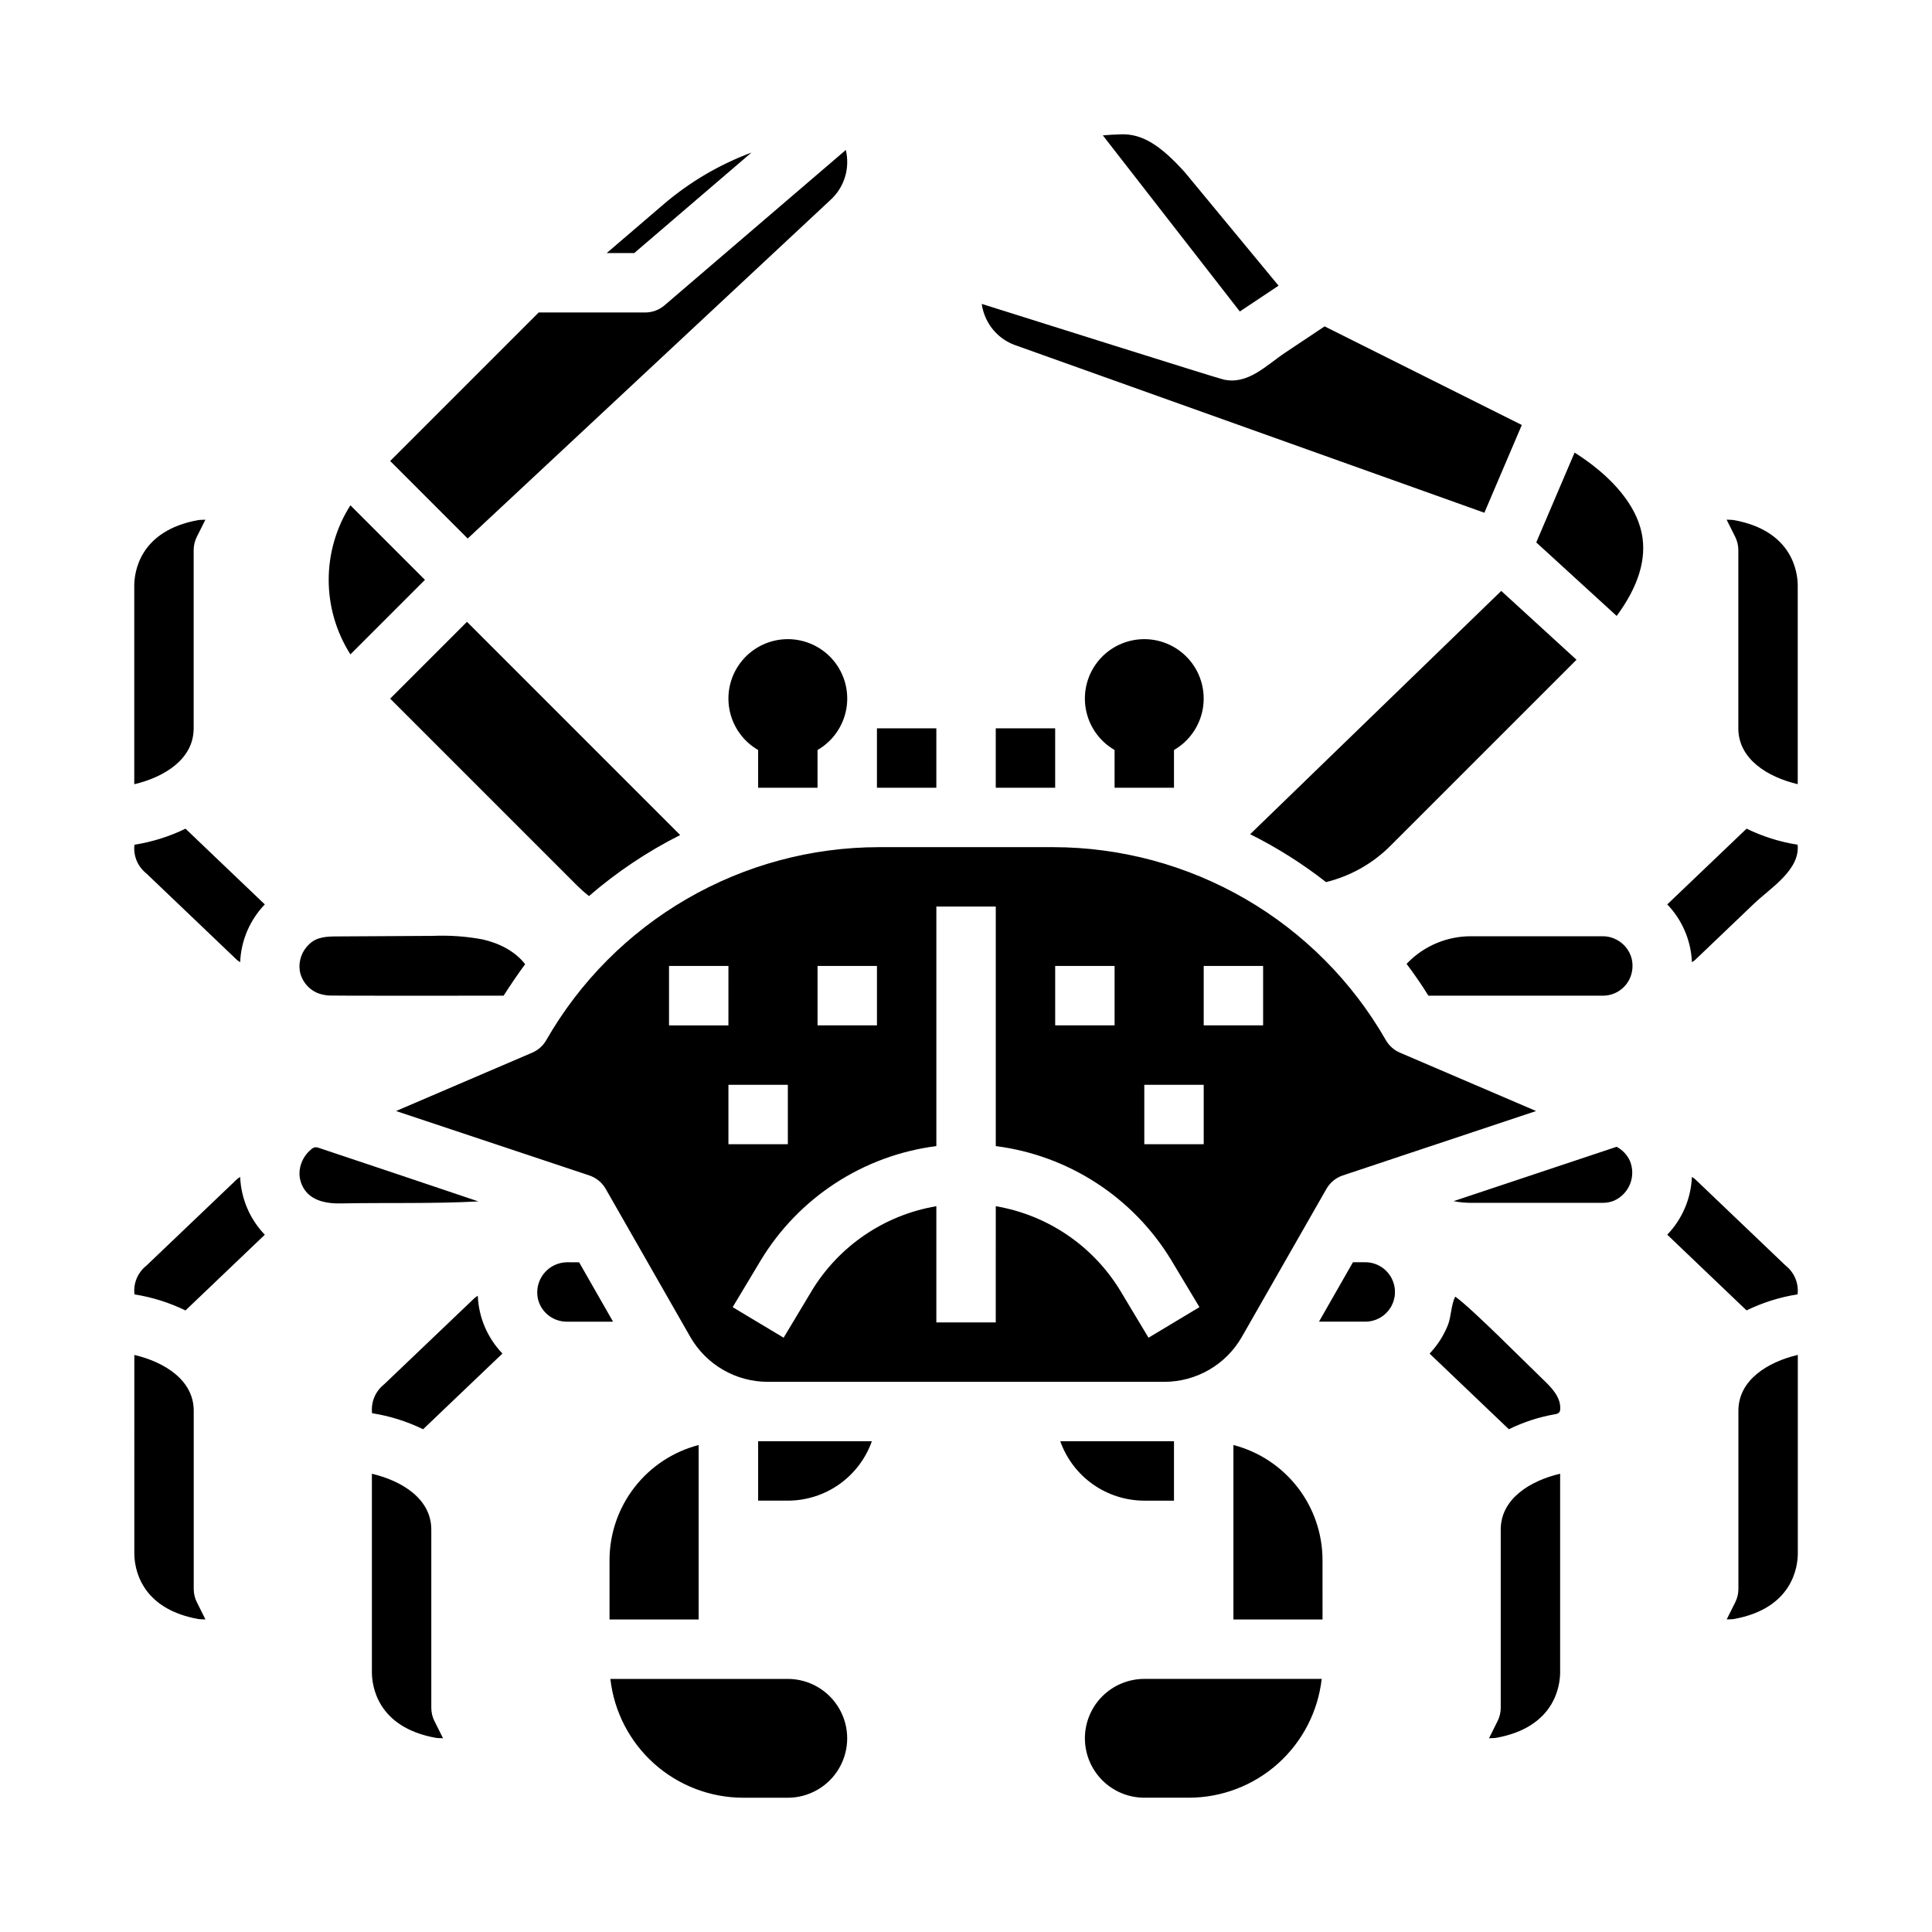 <?xml version="1.0" encoding="UTF-8"?>
<!-- Uploaded to: SVG Repo, www.svgrepo.com, Generator: SVG Repo Mixer Tools -->
<svg fill="#000000" width="800px" height="800px" version="1.1" viewBox="144 144 512 512" xmlns="http://www.w3.org/2000/svg">
 <path d="m226.02 394.15c1.938-1.871 4.633-1.973 7.203-1.988l25.414-0.145h0.004c4.438-0.191 8.879 0.121 13.246 0.934 4.328 0.984 8.551 3.062 11.281 6.559-1.988 2.723-3.891 5.508-5.707 8.355-14.539 0.012-45.363 0.031-46.227-0.039-0.988-0.059-1.961-0.258-2.891-0.59-2.57-1-4.434-3.273-4.906-5.992-0.371-2.644 0.598-5.305 2.582-7.094zm-18.371 61.758c-0.281 0.164-0.547 0.348-0.805 0.551l-23.883 22.793c-0.133 0.125-0.27 0.25-0.414 0.367v-0.004c-2.148 1.828-3.242 4.609-2.914 7.414 4.695 0.738 9.25 2.172 13.523 4.25l21.023-20.062c-3.977-4.133-6.301-9.578-6.531-15.309zm133.31 164.51h11.809c5.625 0 10.824-3 13.637-7.871 2.812-4.871 2.812-10.871 0-15.742-2.812-4.871-8.012-7.875-13.637-7.875h-47.016c0.98 8.656 5.109 16.648 11.602 22.457 6.492 5.805 14.895 9.023 23.605 9.031zm-113.5-172.37c-0.348 0.078-0.672 0.25-0.934 0.492-1.723 1.383-2.84 3.387-3.113 5.578-0.246 2.207 0.484 4.41 2 6.031 2.18 2.262 5.582 2.832 8.723 2.769 12.215-0.234 24.43 0.117 36.641-0.531-14.066-4.746-28.145-9.469-42.227-14.168h-0.004c-0.344-0.145-0.715-0.203-1.086-0.172zm-32.137-111.02v-47.234c0-1.223 0.285-2.426 0.832-3.519l2.273-4.547c-0.824 0.016-1.449 0.043-1.809 0.086-15.809 2.809-17.039 14.047-17.039 17.43v52.586c8.004-1.891 15.742-6.672 15.742-14.801zm110.21 220.41v15.742h23.617l-0.004-46.234c-6.754 1.754-12.734 5.699-17.008 11.219-4.273 5.516-6.598 12.297-6.606 19.273zm-11.324-78.926h-0.004c-2.406 0.047-4.66 1.176-6.141 3.074-1.484 1.898-2.031 4.359-1.492 6.707 0.867 3.508 4.019 5.969 7.633 5.965h12.262l-8.996-15.742zm-51.652 108.63c0 3.383 1.23 14.621 17.039 17.422 0.359 0.043 0.984 0.07 1.809 0.086l-2.273-4.547v0.004c-0.547-1.094-0.832-2.301-0.832-3.519v-47.23c0-8.129-7.738-12.91-15.742-14.801zm28.066-99.75c-0.281 0.164-0.547 0.348-0.805 0.551l-23.883 22.789c-0.133 0.125-0.27 0.25-0.414 0.367-2.148 1.828-3.246 4.609-2.914 7.414 4.695 0.738 9.25 2.172 13.523 4.25l21.023-20.062c-3.977-4.133-6.301-9.578-6.531-15.309zm-88.082-112.13c0.145 0.117 0.285 0.242 0.422 0.375l23.883 22.801-0.004-0.004c0.258 0.203 0.523 0.387 0.805 0.551 0.23-5.731 2.555-11.176 6.531-15.309l-21.02-20.07c-4.273 2.082-8.832 3.516-13.527 4.254-0.332 2.801 0.762 5.578 2.91 7.402zm292.76-10.188v-0.004c7.113 3.543 13.852 7.797 20.113 12.695 6.477-1.586 12.391-4.922 17.094-9.645l49.285-49.281-19.945-18.238zm-34.23-185.48c-1.73 0.055-3.328 0.148-4.809 0.281l36.305 46.672 10.266-6.844-24.844-30.051c-6.66-7.406-11.441-10.219-16.918-10.062zm138 105.7c-1.629-7.848-7.977-14.133-13.02-18.027-1.648-1.273-3.277-2.383-4.769-3.328l-10.16 23.805 21.312 19.484c5.801-7.856 8.027-15.211 6.637-21.934zm-342.21 32.121 19.754-19.754-19.754-19.754c-3.758 5.902-5.754 12.754-5.754 19.754 0 6.996 1.996 13.848 5.754 19.754zm364.71-35.695 2.273 4.547v-0.004c0.547 1.094 0.832 2.301 0.832 3.523v47.23c0 8.129 7.738 12.91 15.742 14.801v-52.582c0-3.383-1.23-14.621-17.039-17.422-0.355-0.047-0.984-0.078-1.809-0.094zm-301.49 99.75c7.363-6.367 15.48-11.801 24.176-16.176l-56.5-56.504-20.355 20.355 49.539 49.539h-0.004c0.996 0.988 2.047 1.918 3.144 2.785zm-52.684-115.3 20.543 20.543 96.246-89.828c2.715-2.516 4.281-6.031 4.332-9.73 0.02-1.152-0.102-2.297-0.367-3.414l-48.047 41.172c-1.426 1.223-3.238 1.895-5.117 1.895h-28.23zm237.19-28.711c-4.988 3.324-9.898 8.625-16.398 7.106-2.074-0.484-53.512-16.738-64.023-20.027 0.172 1.199 0.5 2.367 0.977 3.481 1.438 3.387 4.188 6.039 7.621 7.352l124.61 44.508 9.922-23.254-52.262-26.133zm-172.51-26.395 31.07-26.633c-8.523 3.172-16.422 7.824-23.328 13.742l-15.039 12.891zm-132.48 344.59c0 3.383 1.23 14.621 17.039 17.422 0.359 0.043 0.984 0.07 1.809 0.086l-2.273-4.547v0.004c-0.547-1.094-0.832-2.297-0.832-3.519v-47.23c0-8.129-7.738-12.91-15.742-14.801zm373.41-45.996c-3.848-3.656-19.066-19.047-23.344-22.035-1.113 2.031-1.039 5.273-1.984 7.613l-0.004 0.004c-1.117 2.773-2.754 5.312-4.82 7.477l21.008 20.047h0.004c3.844-1.887 7.938-3.223 12.156-3.965 0.453-0.023 0.879-0.211 1.199-0.527 0.168-0.258 0.258-0.555 0.254-0.859 0.18-3.082-2.234-5.633-4.469-7.754zm-121.5 95.012c0.004 4.172 1.664 8.176 4.613 11.125 2.953 2.953 6.953 4.613 11.129 4.617h11.809c8.711-0.008 17.113-3.227 23.605-9.031 6.492-5.809 10.621-13.801 11.602-22.457h-47.016c-4.176 0.008-8.176 1.668-11.129 4.617-2.949 2.953-4.609 6.953-4.613 11.129zm81.426-121.62c-1.285-2.773-4.066-4.547-7.125-4.543h-3.266l-8.996 15.742 12.262 0.004c2.691 0.004 5.199-1.371 6.644-3.644 1.445-2.269 1.625-5.121 0.48-7.559zm-42.066 43.891v46.238h23.617l-0.004-15.746c-0.008-6.977-2.328-13.758-6.602-19.273-4.273-5.519-10.258-9.465-17.012-11.219zm100.8-64.723c4.106-1.777 6-6.543 4.238-10.656-0.73-1.566-1.957-2.848-3.484-3.652l-43.207 14.406c1.523 0.297 3.07 0.449 4.625 0.449h34.941c0.988 0 1.965-0.188 2.887-0.547zm-14.215 124.92v-52.59c-8.004 1.891-15.742 6.672-15.742 14.801v47.234c0 1.219-0.285 2.426-0.832 3.519l-2.273 4.547c0.824-0.016 1.449-0.043 1.809-0.086 15.809-2.809 17.039-14.047 17.039-17.426zm60.012-107.53c-0.141-0.117-0.277-0.242-0.414-0.367l-23.875-22.793c-0.258-0.203-0.527-0.387-0.805-0.551-0.234 5.731-2.559 11.176-6.531 15.309l21.012 20.062c4.273-2.078 8.832-3.512 13.523-4.25 0.332-2.801-0.762-5.586-2.91-7.414zm-242.41 46.332h-30.141v15.742h7.871v0.004c4.883-0.008 9.645-1.523 13.633-4.34 3.984-2.82 7-6.805 8.637-11.406zm201.37-127.86h-0.004c-0.633-2.461-2.406-4.473-4.773-5.41-0.91-0.367-1.879-0.551-2.859-0.555h-34.941c-6.269-0.016-12.281 2.473-16.703 6.918-0.133 0.133-0.254 0.273-0.383 0.41 2.043 2.707 3.973 5.512 5.785 8.422l46.242-0.004c3.043 0.008 5.816-1.75 7.106-4.508 0.754-1.652 0.938-3.504 0.527-5.273zm30.438-34.48-21.02 20.074h-0.004c3.977 4.133 6.301 9.578 6.531 15.309 0.281-0.164 0.551-0.348 0.805-0.547 5.246-5.012 10.496-10.023 15.742-15.039 4.191-3.992 12.195-8.883 11.465-15.539-4.691-0.738-9.25-2.176-13.523-4.258zm-2.168 154.26v47.234c0 1.223-0.285 2.426-0.832 3.519l-2.273 4.547c0.824-0.016 1.449-0.043 1.809-0.086 15.809-2.809 17.039-14.047 17.039-17.426v-52.59c-8.004 1.891-15.742 6.672-15.742 14.801zm-355.73-79.43 36.074-15.461c1.574-0.672 2.883-1.844 3.734-3.328 8.895-15.52 21.723-28.418 37.195-37.398 15.473-8.977 33.039-13.719 50.926-13.738h46.25-0.004c17.891 0.02 35.453 4.762 50.926 13.738 15.473 8.98 28.301 21.879 37.195 37.398 0.852 1.488 2.164 2.656 3.738 3.328l36.074 15.461-51.211 17.07c-1.836 0.613-3.383 1.879-4.344 3.562l-22.422 39.238c-2.07 3.609-5.055 6.613-8.656 8.699-3.598 2.09-7.688 3.195-11.848 3.199h-105.15c-4.16-0.004-8.25-1.109-11.848-3.199-3.602-2.086-6.586-5.09-8.656-8.699l-22.422-39.238c-0.961-1.684-2.508-2.949-4.344-3.562zm214.03-22.695h15.742v-15.742h-15.742zm-15.742 31.488h15.742v-15.742h-15.746zm-23.617-31.488h15.742v-15.742h-15.746zm-62.977 0h15.742v-15.742h-15.746zm-15.078 62.312-7.414 12.359 13.5 8.102 7.414-12.359-0.004-0.004c7.227-11.949 19.301-20.16 33.066-22.488v30.797h15.742l0.004-30.797c13.766 2.332 25.836 10.543 33.062 22.492l7.414 12.359 13.5-8.102-7.414-12.359c-10.078-16.684-27.227-27.852-46.562-30.32v-63.48h-15.746v63.48c-19.336 2.469-36.484 13.633-46.566 30.32zm7.203-46.566h-15.742v15.742h15.742zm-31.488-15.742h15.742l0.004-15.746h-15.746zm125.95 125.95h7.871v-15.746h-30.137c1.633 4.602 4.648 8.586 8.637 11.406 3.984 2.816 8.746 4.332 13.629 4.34zm-86.594-188.93v-10c4.031-2.328 6.828-6.32 7.633-10.902 0.809-4.582-0.449-9.289-3.441-12.855-2.992-3.562-7.406-5.621-12.062-5.621-4.652 0-9.07 2.059-12.059 5.621-2.992 3.566-4.254 8.273-3.445 12.855 0.809 4.582 3.602 8.574 7.633 10.902v10zm94.465 0v-10c4.031-2.328 6.824-6.32 7.633-10.902s-0.453-9.289-3.441-12.855c-2.992-3.562-7.41-5.621-12.062-5.621-4.652 0-9.07 2.059-12.059 5.621-2.992 3.566-4.254 8.273-3.445 12.855 0.809 4.582 3.602 8.574 7.633 10.902v10zm-62.977-15.742h-15.742v15.742h15.742zm31.488 0h-15.742v15.742h15.742z"/>
</svg>